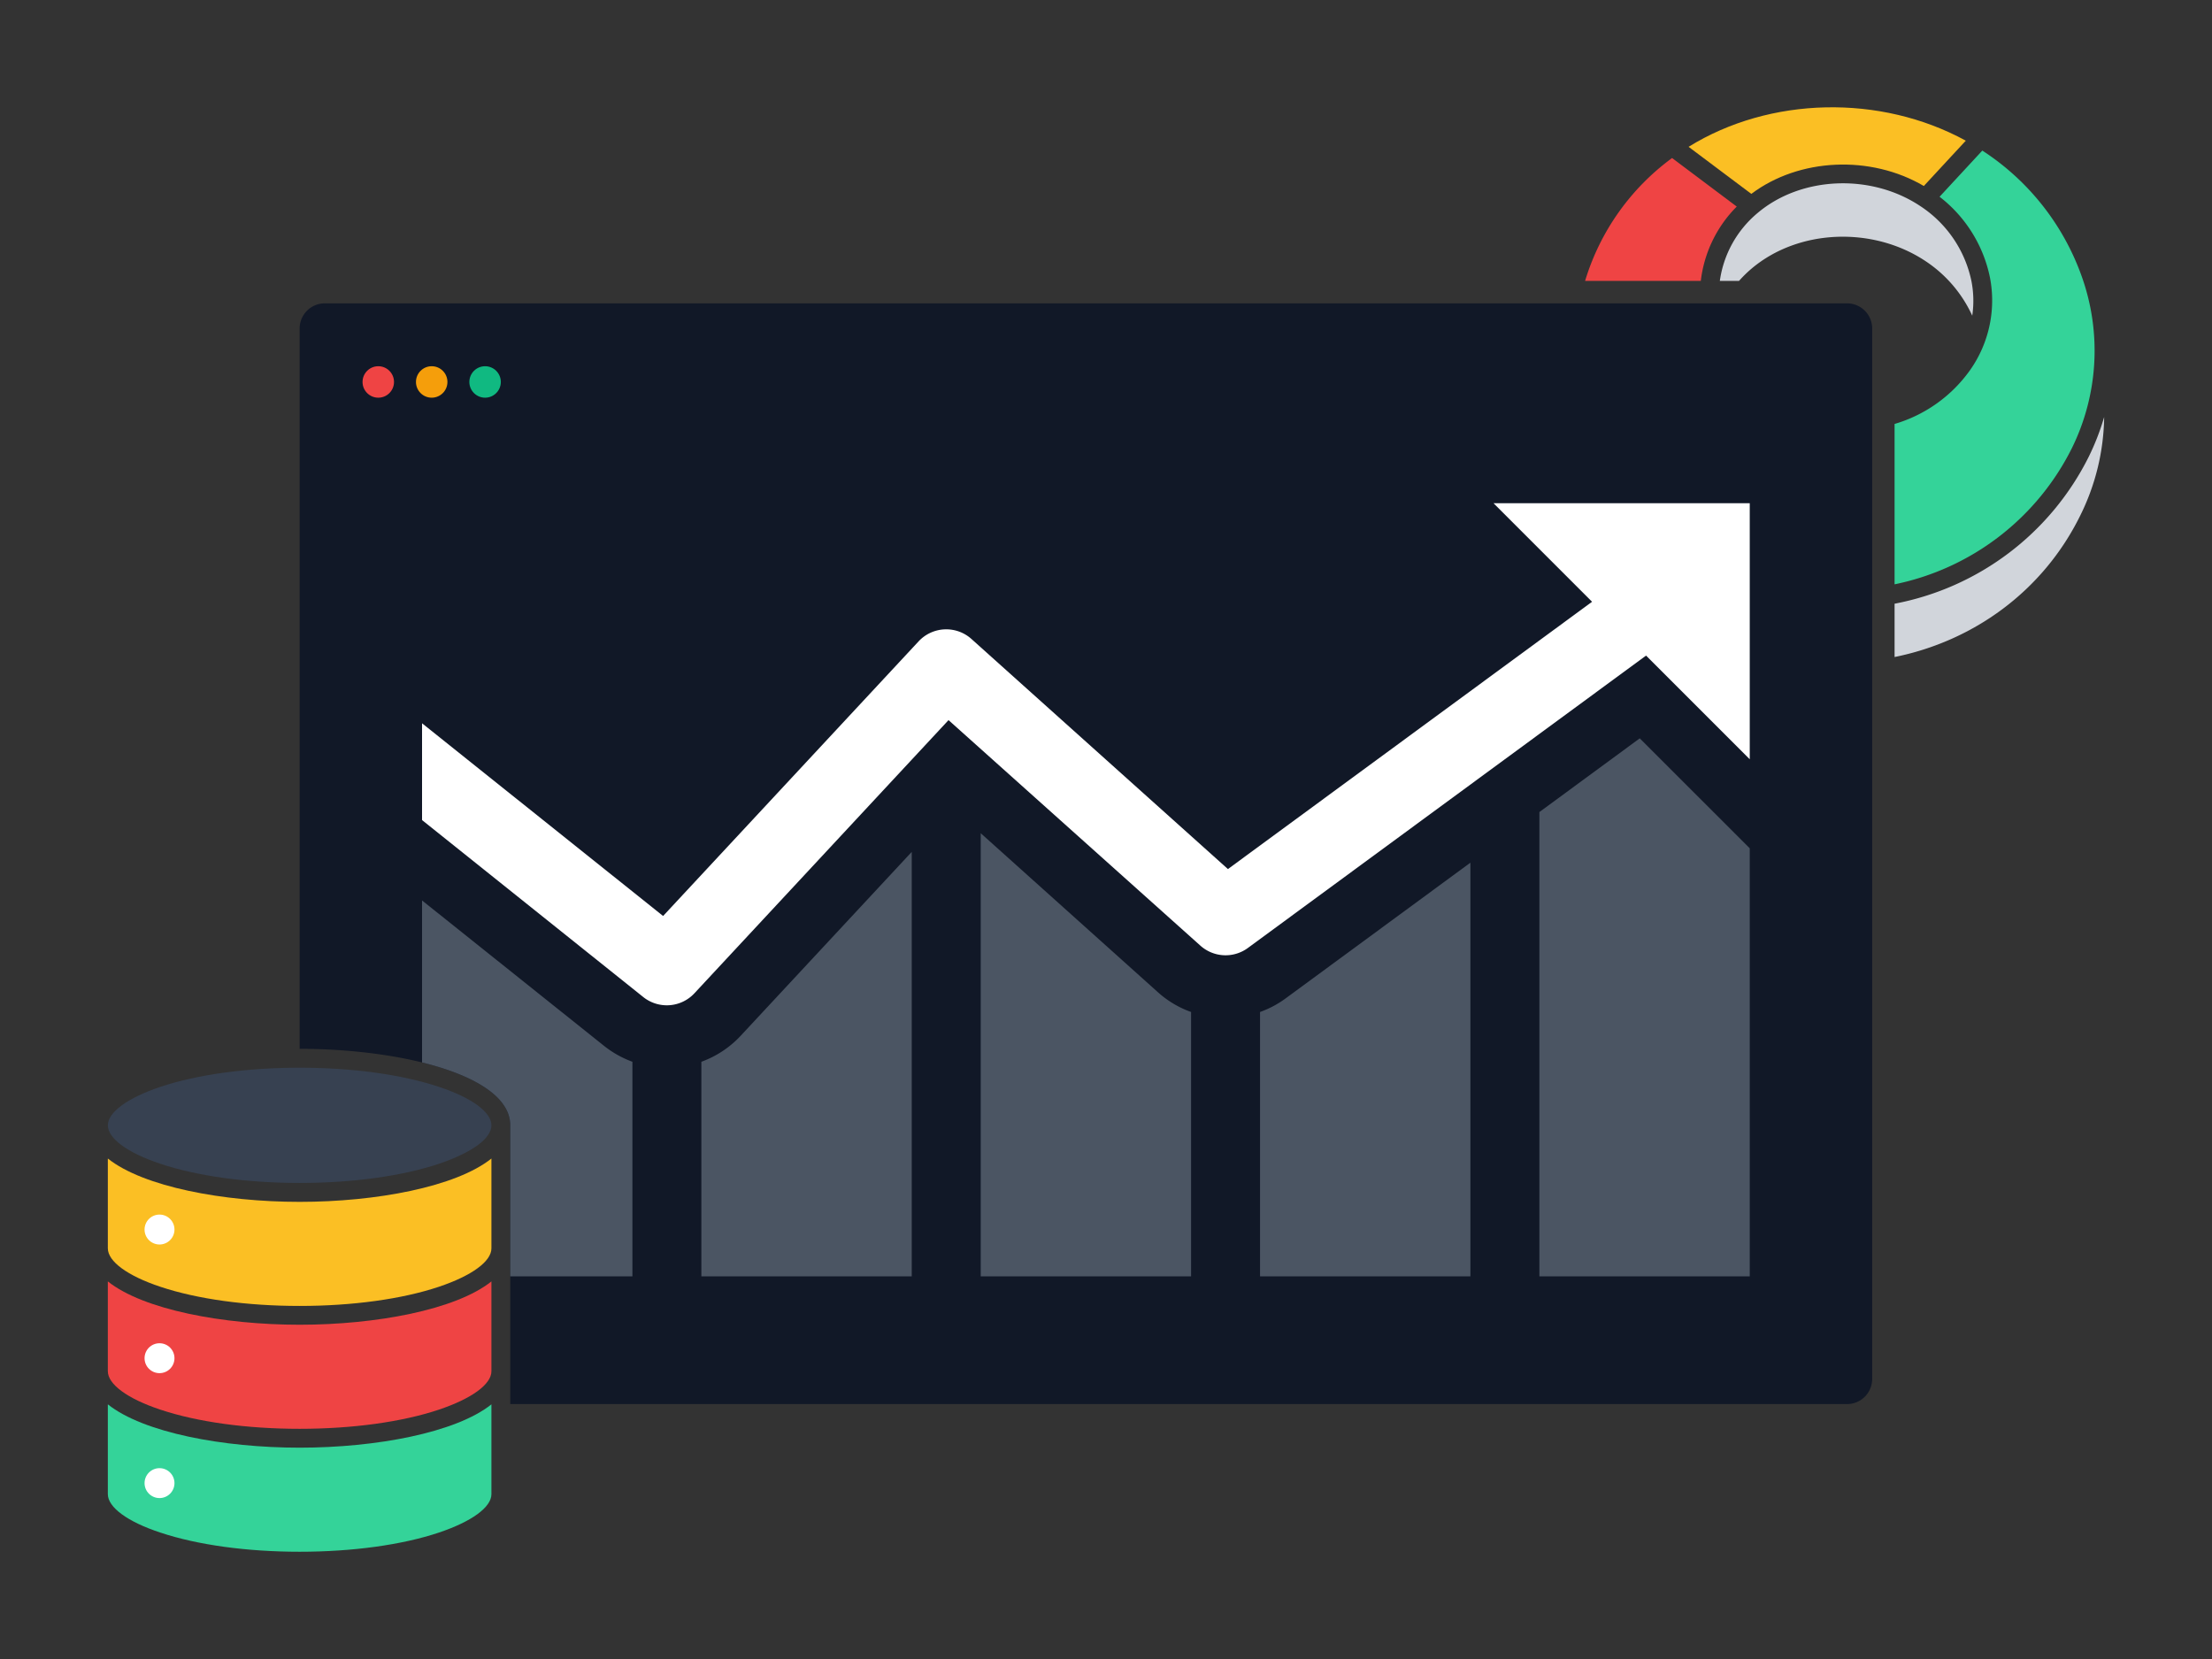<svg id="Layer_1" data-name="Layer 1" xmlns="http://www.w3.org/2000/svg" viewBox="0 0 800 600"><rect x="0" y="0" width="800" height="600" fill="#333333" stroke="none"/><defs><style>.cls-1{fill:#fbbf24}.cls-2{fill:#d1d5db}.cls-3{fill:#ef4444}.cls-4{fill:#34d399}.cls-6{fill:#fff}.cls-10{fill:#4b5563}</style></defs><path class="cls-1" d="m610.7 53.1 1 .75 21.69 16.27c17.28-13 43.13-14.17 62.39-2.85l9.78-10.57 5.4-5.82C680.08 34 640.1 34.88 610.7 53.1Z"/><path class="cls-2" d="M755.42 165.19a99.17 99.17 0 0 1-70.22 53.15v19.28c28.23-5.69 53.56-23.56 67.16-51.19a82.54 82.54 0 0 0 8.64-35.62 87.79 87.79 0 0 1-5.58 14.38ZM713 101.68a42.82 42.82 0 0 0-18.54-27.17c-17.82-11.86-43.1-10.77-58.81 2.53A39 39 0 0 0 622 101.59h6.94a44.7 44.7 0 0 1 4.5-4.41c17.09-14.47 44-15.34 62.91-2.77a47.22 47.22 0 0 1 16.94 19.76 37 37 0 0 0-.29-12.49Z"/><path class="cls-3" d="M615.12 101.59a45.53 45.53 0 0 1 13-26.88l-17.44-13.09-5.95-4.47a85.9 85.9 0 0 0-31.46 44.44Z"/><path class="cls-4" d="M753 100.29a90.26 90.26 0 0 0-36.07-45.83l-15.46 16.7a49.31 49.31 0 0 1 18.23 29.24 43.68 43.68 0 0 1-7.08 33.29 51.19 51.19 0 0 1-27.42 19.64v58a92.33 92.33 0 0 0 64.1-49.2 79.81 79.81 0 0 0 3.7-61.84Z"/><path d="M668 109.71H117.47a9.1 9.1 0 0 0-9.1 9.1v260.51c36.93 0 76.17 9.7 76.17 27.67V507.8H668a9.09 9.09 0 0 0 9.1-9.1V118.81a9.09 9.09 0 0 0-9.1-9.1Z" style="fill:#111827"/><path class="cls-6" d="M632.82 182h-92.66l35.63 35.64-131.69 96.67-92.77-83.22a13.65 13.65 0 0 0-19.11.87l-92.4 99.32-87.18-69.69v35l80 64a13.64 13.64 0 0 0 18.51-1.36l91.9-98.79L434.13 342a13.64 13.64 0 0 0 17.19.84l144-105.74 37.5 37.5Z"/><circle class="cls-3" cx="136.81" cy="138.14" r="5.69"/><circle cx="156.13" cy="138.14" r="5.69" style="fill:#f59e0b"/><circle cx="175.44" cy="138.14" r="5.69" style="fill:#10b981"/><path class="cls-1" d="M39 419v32.47c0 4.75 7.1 9.95 19 13.91 13.4 4.47 31.29 6.93 50.36 6.93s37-2.46 50.37-6.93c11.88-4 19-9.16 19-13.91V419c-12.83 10.25-41.73 15.67-69.35 15.67S51.86 429.23 39 419Z"/><path class="cls-3" d="M39 463.44v32.47c0 4.75 7.1 9.95 19 13.91 13.4 4.47 31.29 6.93 50.36 6.93s37-2.46 50.37-6.93c11.88-4 19-9.16 19-13.91v-32.47c-12.83 10.25-41.73 15.67-69.35 15.67S51.86 473.69 39 463.44Z"/><path class="cls-4" d="M39 507.9v32.47c0 4.75 7.1 10 19 13.91 13.4 4.47 31.29 6.93 50.36 6.93s37-2.46 50.37-6.93c11.88-4 19-9.16 19-13.91V507.9c-12.83 10.25-41.73 15.67-69.35 15.67S51.86 518.15 39 507.9Z"/><circle class="cls-6" cx="57.69" cy="444.68" r="5.41"/><circle class="cls-6" cx="57.69" cy="491.21" r="5.41"/><circle class="cls-6" cx="57.69" cy="536.39" r="5.41"/><path d="M158.74 393.07c-13.4-4.46-31.29-6.92-50.37-6.92s-37 2.46-50.36 6.92c-11.88 4-19 9.17-19 13.92s7.1 9.95 19 13.91c13.4 4.47 31.29 6.93 50.36 6.93s37-2.46 50.37-6.93c11.88-4 19-9.16 19-13.91s-7.12-9.99-19-13.92Z" style="fill:#374151"/><path class="cls-10" d="m593.04 267.03-36.3 26.66V461.6h76.08V306.8l-39.78-39.77zM455.71 366v95.6h76.08V312l-67 49.21a35.88 35.88 0 0 1-9.08 4.79ZM354.69 301.34V461.6h76.08V366a36.06 36.06 0 0 1-11.83-7ZM253.66 384v77.6h76.08V308.1l-61.9 66.54a36.35 36.35 0 0 1-14.18 9.36ZM152.64 325.66v58.59c18.5 4.57 31.9 12.24 31.9 22.74v54.61h44.18V384a36.67 36.67 0 0 1-10.26-5.75Z"/></svg>